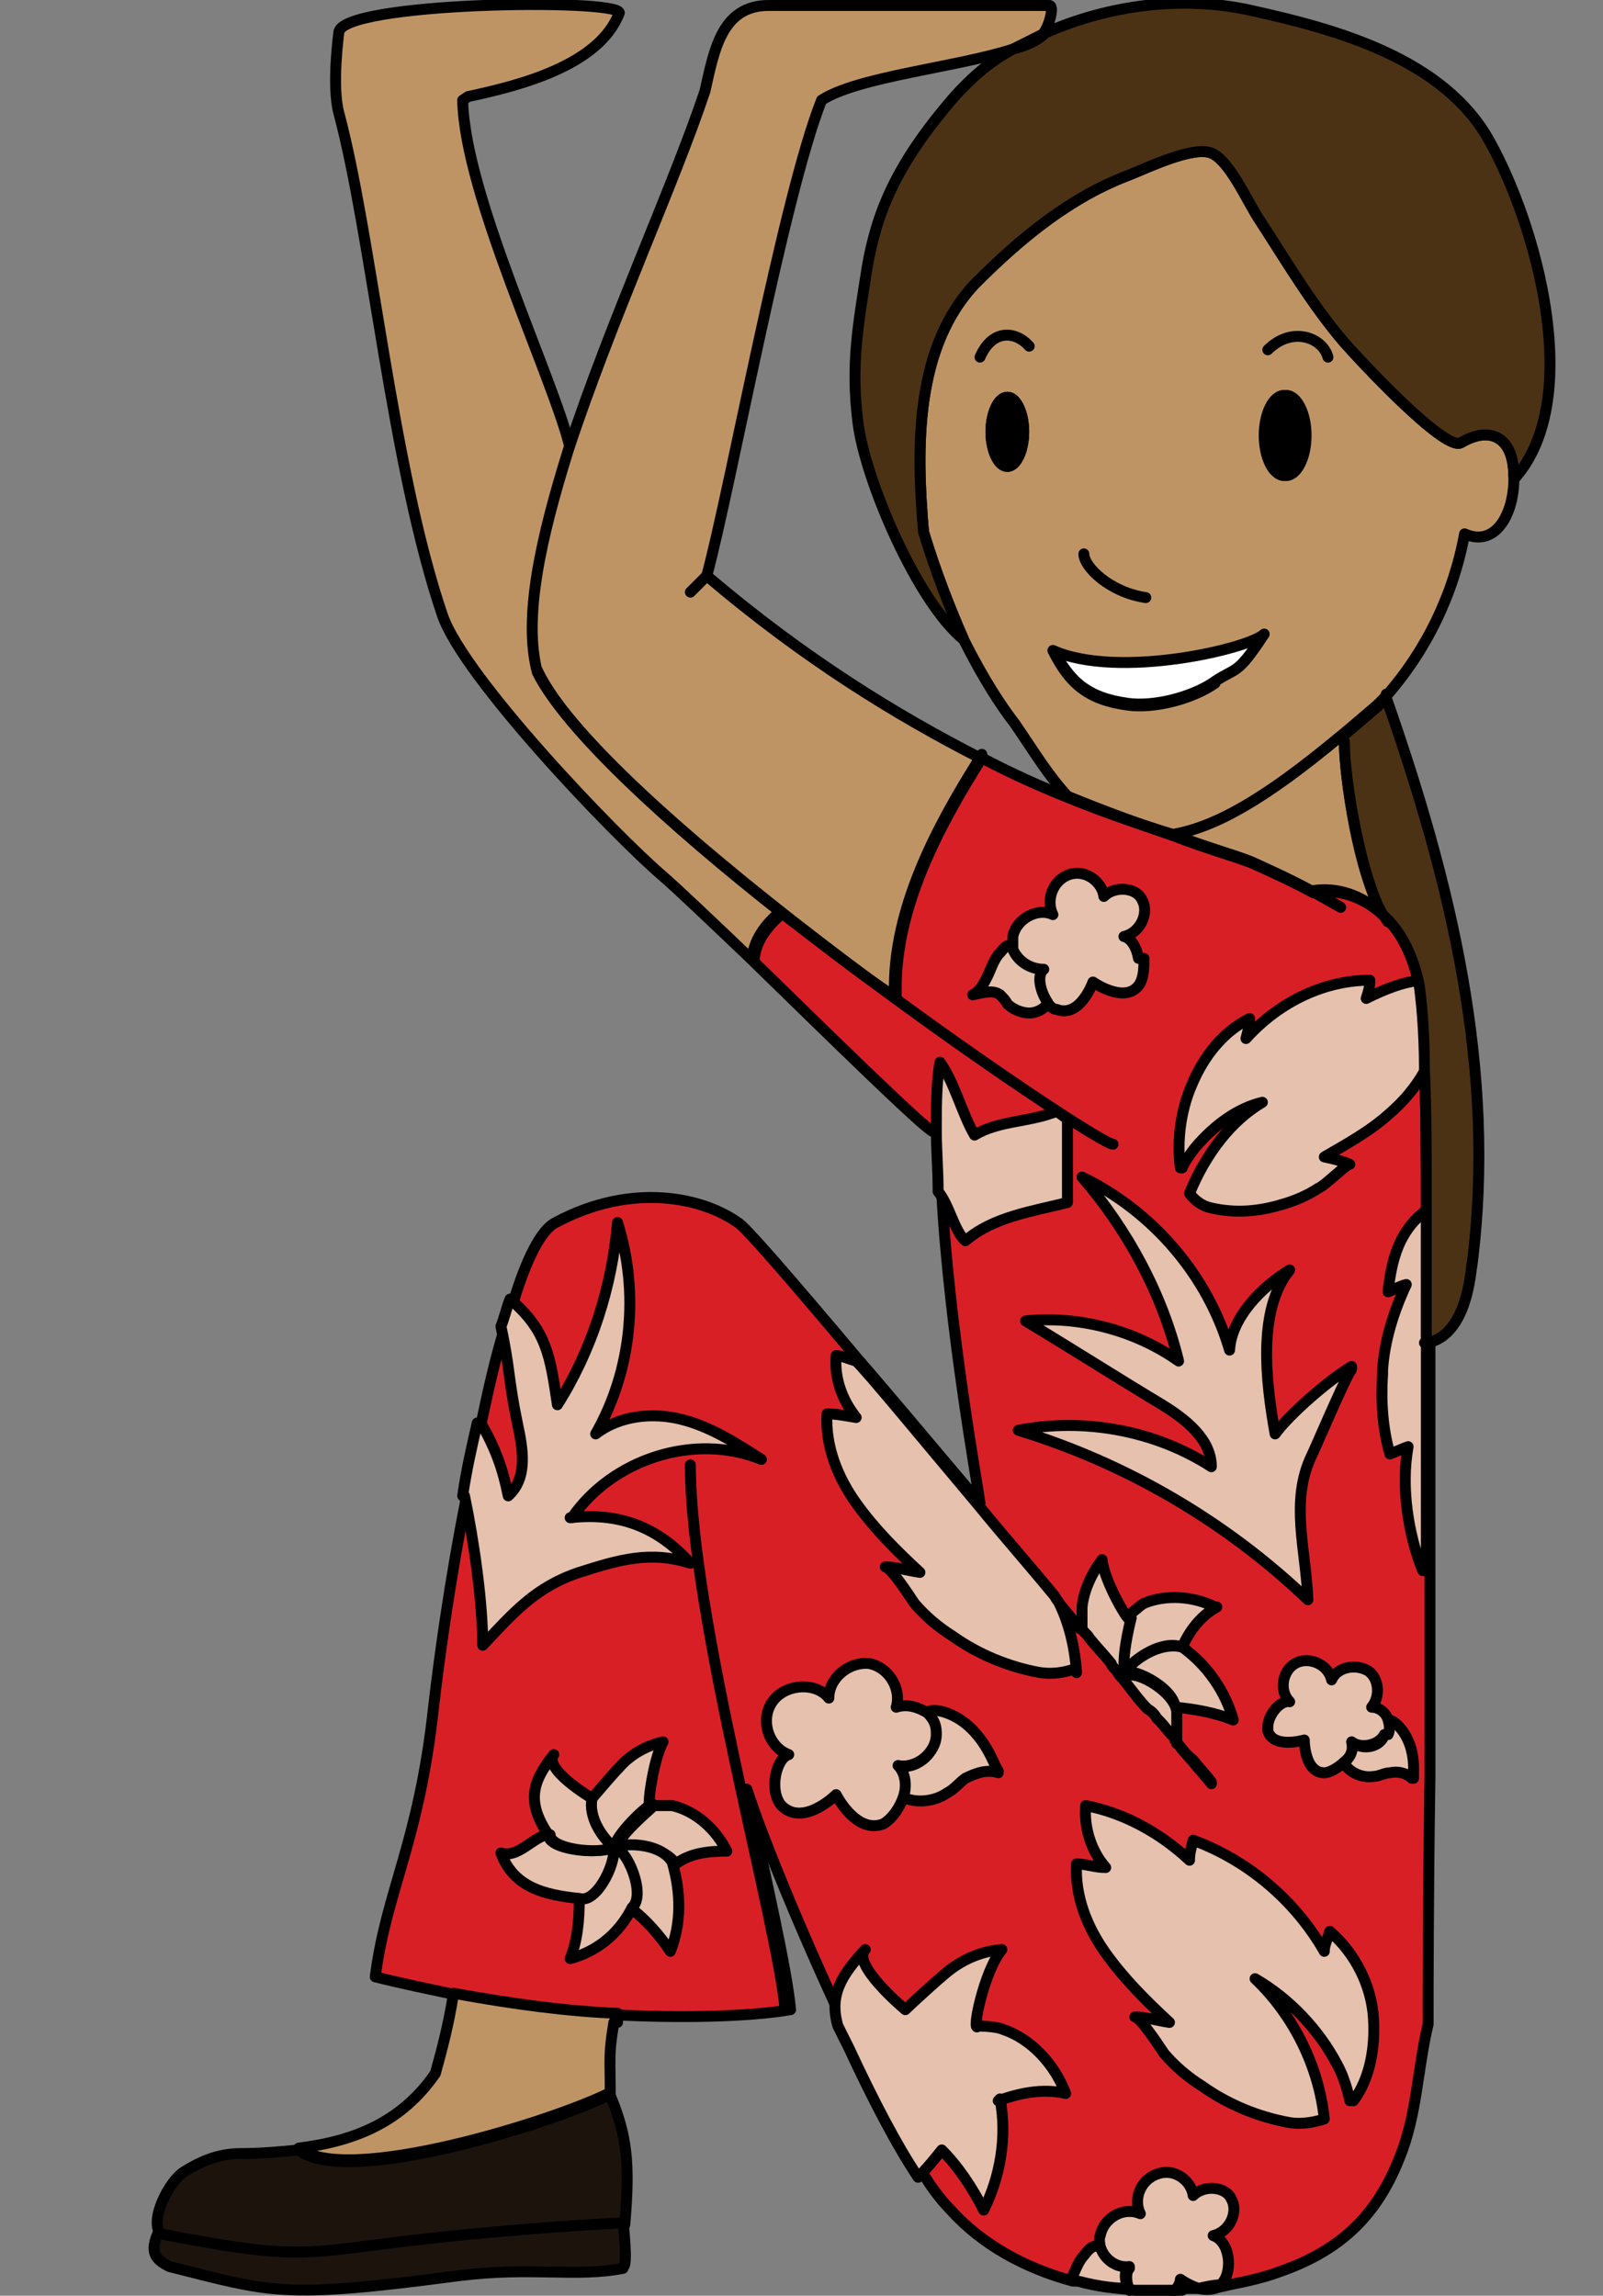 <?xml version="1.0" encoding="UTF-8"?><svg id="Oceania" xmlns="http://www.w3.org/2000/svg" width="88" height="126" viewBox="0 0 88 126"><rect x="0" y="0" width="88" height="126" fill="#808080" stroke="none"/><defs><style>.cls-1{fill:#e5c1ae;}.cls-1,.cls-2,.cls-3,.cls-4,.cls-5,.cls-6,.cls-7,.cls-8{stroke:#000;}.cls-1,.cls-2,.cls-3,.cls-4,.cls-5,.cls-6,.cls-7,.cls-8,.cls-9{stroke-linecap:round;stroke-linejoin:round;stroke-width:.6px;}.cls-2{fill:#d91f26;}.cls-3,.cls-9{fill:none;}.cls-4{fill:#1c130d;}.cls-5{fill:#bf9465;}.cls-6{fill:#4c3214;}.cls-7{fill:#fff;}.cls-8{fill:#000;}.cls-9{stroke:#010101;}</style></defs><path class="cls-2" d="M78.3,66.5c0-3,0-5.6-.1-7.7h0c0-2.4-.2-4.1-.3-4.8,0,0,0,0,0,0-.4-1.8-1.1-3-2-3.8-1.3-1.2-2.8-1.4-3.8-1.2-1.1-.6-2.2-1.1-3.3-1.6-1-.4-2.5-.8-4.3-1.5h0c-1.7-.6-3.6-1.2-5.8-2.1-1.5-.6-3.1-1.3-4.8-2.2-2.4,3.8-4.8,8.3-4.7,12.9v.2c-2.1-1.4-4.1-3-6.2-4.6h0c-.9.7-1.6,1.7-1.6,2.7h0c4.1,4,9.2,9,9.8,9.3h.4c0,1.1,0,2.2.1,3.4.4,7.4,2,16.2,2.1,17h0c-3.2-3.8-5.9-7-6.7-7.9-3.7-4.4-6.3-7.4-6.6-7.5-1.8-1.3-5.7-2.3-10,0-.8.4-1.6,2-2.3,4.3-.2.5-.3,1-.5,1.5-.5,1.6-.9,3.4-1.3,5.3-.3,1.3-.6,2.6-.8,4-.9,4.5-1.5,8.9-1.8,11.5-.8,7.4-2.6,10.1-3.2,14.8,1.6.4,3.1.7,4.5,1,3.3.6,6.3,1,9,1.1,4.3.2,7.6,0,9.3-.3-.2-2.2-1.3-6.9-2.4-12.1.8,2.5,3,7.9,5.4,13,0,0,0,0,0,0,.2.4.4.8.6,1.2,1.3,2.8,2.7,5.3,3.8,7.1.5.8,1,1.4,1.4,1.8h0c1.7,1.9,4.1,3.2,6.7,3.9,0,0,.2,0,.3,0h0c1,.3,2.1.4,3.2.5.8,0,1.7,0,2.5,0,.2-.3.3-.6.3-.6,0,0,.5.3,1,.5.5,0,.9-.1,1.3-.2,1-.2,1.9-.4,2.7-.7,3.5-1.2,5.4-3.2,6.6-6.2,1-2.4,1-4.9,1.6-7.4,0-1.8,0-7,.1-13.6v-.6c0-3.3,0-7,0-10.8,0-4.2,0-8.5,0-12.5,0-2.5,0-5,0-7.2Z"/><path class="cls-5" d="M42.9,50h0c-.9.7-1.6,1.7-1.6,2.7h0c-2.2-2.1-4.2-4-4.9-4.6-2.8-2.4-10.9-10.9-12.1-14.3-2.8-8.2-3.9-20.9-5.7-27.6-.4-1.5,0-4.4,0-4.4,0-1.7,15.3-1.9,15.4-1.1-1.1,2.9-5.5,4-8.3,4.6l-.3.2c.1,5.2,5,15.3,5.9,19.1h0c-1.6,4.8-2.5,9.2-1.7,12.2,1.5,3.3,7.2,8.4,13.4,13.2Z"/><path class="cls-5" d="M57.4,1.8c-.6.3-1.2.6-1.8.9-3.1,1-8.5,1.5-10.5,2.8-2.1,5.3-5,21.3-6.3,26.1,5.4,4.6,10.5,7.7,15,10-2.4,3.8-4.8,8.3-4.7,12.9v.2c-2.1-1.4-4.1-3-6.2-4.6-6.1-4.8-11.8-10-13.4-13.2-.8-3,.2-7.4,1.7-12.2h0c2.3-7,5.8-14.6,7.5-19.7.5-2.2.9-4.7,3.5-4.7,7.8,0,2.1,0,15.4,0,.3,0,0,1.1-.3,1.5Z"/><path class="cls-3" d="M66.5,97.9c-.3-.4-.7-.8-1-1.2-.3-.3-.6-.7-1-1.2"/><path class="cls-3" d="M59.3,89.4c-.5-.6-.9-1.1-1.4-1.7h0c0,0-.1-.1-.2-.2"/><path class="cls-3" d="M64.5,95.5c.3.4.6.8,1,1.1.3.4.7.8,1,1.2"/><path class="cls-3" d="M65.8,125.6c-.4,0-.9,0-1.3,0"/><path class="cls-3" d="M73.6,49.8c-.5-.3-1-.6-1.6-.9l1.6.9Z"/><path class="cls-3" d="M38.8,31.6c-.3.3-.6.6-.9.9l.9-.9Z"/><path class="cls-3" d="M53.9,41.4c0,0,0,.1-.1.2"/><path class="cls-5" d="M33.7,111c-.3,1.8-.2,1.9-.2,3.9h-.1c-3,1.5-14.4,5.1-17,3,3.2-.4,5.7-1.5,7.5-4.1.3-1.1.7-2.5,1-4.4,3.3.6,6.3,1,9,1.1v.5Z"/><path class="cls-4" d="M34.2,124.5c-2.6.5-5-.1-9,.4-9.8,1.3-10.3.9-15.9-.5-.8-.4-1.1-.8-.6-1.9,8.2,1.6,7.8,1,15.3.2,4.7-.5,9.7-.7,10.2-.8h0s.3,2.6,0,2.5Z"/><path class="cls-4" d="M34.3,122c-.5,0-5.6.3-10.2.8-7.5.8-7.1,1.4-15.3-.2-.6-.8.5-2.9,1.3-3.4.8-.5,1.8-1,3.1-1,1.1,0,2.2-.1,3.2-.2,2.6,2.1,14-1.5,17-3h.1c.9,2.2,1.1,3.6.8,7.1Z"/><path class="cls-3" d="M76.2,50.6c-.1-.1-.2-.3-.3-.5"/><path class="cls-7" d="M69.4,34.8c-1.5,2.3-1.5,1.8-2.7,2.6-1.3.9-3.4,1.4-4.8,1.2-2.2-.3-3.2-1.2-4.1-3,3.6,1.6,10.8-.1,11.6-.9Z"/><path class="cls-5" d="M83.1,26.1c0-2-1.2-2.8-2.9-1.8-.9.5-5.7-4.7-6.4-5.5-1.8-2.1-3.2-4.5-4.7-6.8-.6-.9-1.6-3.2-2.6-3.6-1-.4-3.5.8-4.5,1.2-3.2,1.2-5.9,3.4-8.4,5.9-3.4,3.5-3.3,9.1-2.9,13.7h0c.7,2.3,1.5,4.3,2.2,5.9,1.1,2.2,2.1,3.7,2.8,4.6,1.1,1.6,1.8,2.8,2.9,4h0c2.2.9,4.1,1.6,5.8,2.1h0c2.3-.4,5-1.9,9.2-5.4.6-.5,1.3-1.1,2-1.7.2-.2.3-.3.5-.5h0c2.2-2.5,3.7-5.6,4.3-8.9,1.8.8,2.8-1.3,2.7-3.3ZM55.3,25.6c-.5,0-.9-.9-.9-1.9s.4-1.9.9-1.9.9.9.9,1.9-.4,1.9-.9,1.9ZM66.7,37.5c-1.3.9-3.4,1.4-4.8,1.2-2.2-.3-3.2-1.2-4.1-3,3.6,1.6,10.8-.1,11.6-.9-1.5,2.3-1.5,1.8-2.7,2.6ZM70.5,26.1c-.6,0-1.1-1-1.1-2.2s.5-2.2,1.1-2.2,1.1,1,1.1,2.2-.5,2.2-1.1,2.2Z"/><line class="cls-3" x1="50.7" y1="29.2" x2="50.7" y2="29.2"/><path class="cls-3" d="M53.8,19.6c.7-1.6,2-1.4,2.7-.6"/><path class="cls-3" d="M69.6,19.2c1.3-1.3,3-.7,3.3.4"/><path class="cls-8" d="M56.2,23.7c0,1-.4,1.9-.9,1.9s-.9-.9-.9-1.9.4-1.9.9-1.9.9.9.9,1.9Z"/><path class="cls-8" d="M71.7,23.9c0,1.2-.5,2.2-1.1,2.2s-1.1-1-1.1-2.2.5-2.2,1.1-2.2,1.1,1,1.1,2.2Z"/><path class="cls-3" d="M59.5,30.4c0,.7,1.4,2.1,3.4,2.4"/><path class="cls-6" d="M83.1,26.1c0-2-1.2-2.8-2.9-1.8-.9.5-5.7-4.7-6.4-5.5-1.8-2.1-3.2-4.5-4.7-6.8-.6-.9-1.6-3.2-2.6-3.6-1-.4-3.5.8-4.5,1.2-3.2,1.2-5.9,3.4-8.4,5.9-3.4,3.5-3.3,9.1-2.9,13.7h0c.7,2.3,1.5,4.3,2.2,5.9h0c-2.5-2-5.4-8.7-5.8-11.9-.4-3.2,0-5.3.5-8.5.5-2.9,1.5-5.6,4.8-9.4.9-1,1.9-1.9,3.2-2.6.8-.2,1.4-.5,1.8-.9,0,0,0,0,0,0,3.4-1.5,7.5-2.1,11.4-1.2,4.5,1,10.5,2.6,13,7.2,2.5,4.5,5.2,14,1.4,18.4Z"/><path class="cls-3" d="M57.9,87.7c0-.1-.1-.2-.2-.3"/><path class="cls-3" d="M78.2,58.6s0,0,0,.1"/><line class="cls-3" x1="77.8" y1="53.9" x2="77.8" y2="53.9"/><path class="cls-3" d="M67.1,125.4c-.4.3-.9.3-1.3.2"/><path class="cls-3" d="M64.5,125.7c0,0,0,0,0,.1"/><path class="cls-3" d="M62,125.7s0,0,0,0"/><path class="cls-5" d="M75.8,50.1c-1.3-1.2-2.8-1.4-3.8-1.2-1.1-.6-2.2-1.1-3.3-1.6-1-.4-2.5-.8-4.3-1.5,2.3-.4,5-1.9,9.2-5.4l.2.2c0,2.1.8,7.4,2.1,9.5Z"/><path class="cls-1" d="M64.5,93.9c.2-1.1-2.2-2.4-2.8-2.1.6-.8,2-1.7,3.2-1.4,0,0,0,0,0,0,1.4,1,2.4,2.5,2.8,4-1-.4-2.1-.6-3.2-.7Z"/><path class="cls-1" d="M66.8,88.2c-.9.5-1.5,1.3-1.9,2.2-1.1-.4-2.6.6-3.2,1.4-.3-.8.2-2.8.3-3.2.2-.1.6-.5.8-.6,1.2-.5,2.7-.4,3.9.2Z"/><path class="cls-1" d="M54.8,97.3c-.6-.2-1.2,0-1.8.3-.3.2-.6.6-1,.8-.7.5-1.8.6-2.5.2h0c.2-.7.1-1.3-.3-1.7,1,.3,2.2-.6,2.1-1.7,0-.4-.2-.8-.5-1.1,0,0,0,0,0,0,0-.1.4-.5,1.6.1,1.7.9,2.2,2.8,2.4,3Z"/><path class="cls-1" d="M74.1,115.3s-.2-1.1-.7-2c-1-1.9-2.6-3.6-4.5-4.7,2.1,2,3.5,4.8,3.8,7.7h0c-.6.2-1.3.3-1.9.2-1.7-.3-3.4-1-4.8-2-.8-.5-1.5-1.1-2.1-1.8-.2-.3-1.3-2-1.6-2,.6,0,1.2.2,1.9.3-1.3-1.2-2.5-2.4-3.5-3.8-1-1.4-1.7-3.1-1.6-4.9.5,0,1,.2,1.6.2-.8-.9-1.2-2.2-1.1-3.4,2.1.4,4.1,1.5,5.7,3,0-.4.1-.7.2-1.1,3,1.1,5.6,3.3,7.2,6.1,0-.4.2-.7.3-1.1,1.4,1.2,2.3,3,2.4,4.8.1,1.6-.2,3.3-1.1,4.5Z"/><path class="cls-1" d="M77.5,97.6c-.3-.3-.8-.4-1.2-.3-.3,0-.6.2-.9.2-.6.1-1.3-.2-1.6-.7h0c.3-.4.5-.8.4-1.2.6.5,1.6.3,1.8-.4.1-.3,0-.6,0-.8,0,0,0,0,0,0,0,0,.4-.2,1,.6.5.7.6,1.5.6,2s0,.5,0,.6Z"/><path class="cls-1" d="M57.6,55h0c-.3.4-.7.6-1.1.6-.4,0-.9-.2-1.2-.5-.1-.2-.2-.3-.4-.5-.4-.3-1-.1-1.5,0,.4-.2.6-.6.8-1,.2-.4.3-.8.6-1.2.3-.3.4-.6.8-.5h.1s0,0,0,0c.2.7.9,1.2,1.7,1.1-.4.3-.2,1.2.2,1.8Z"/><path class="cls-1" d="M59,91.6h0c-.6.2-1.2.3-1.9.2-1.7-.3-3.4-1-4.8-2-.8-.5-1.5-1.1-2.1-1.8-.2-.3-1.3-2-1.6-2,.6,0,1.2.2,1.9.3-1.3-1.2-2.5-2.4-3.5-3.8-1-1.4-1.7-3.1-1.6-4.9.5,0,1,.1,1.6.2-.8-1-1.2-2.2-1.1-3.4.3,0,.7.2,1.1.3h0c.8.8,3.5,4.1,6.7,7.9,1.3,1.6,2.8,3.3,4.2,5,0,0,.1.2.2.3.6,1.2.9,2.5,1,3.9Z"/><path class="cls-1" d="M64.6,95.5h0c0,0-.2-.2-.3-.3-.2-.2-.4-.5-.6-.7,0,0-.1-.1-.2-.2-.1-.2-.3-.4-.5-.5-.5-.5-.9-1.1-1.4-1.7-.1-.1-.2-.2-.3-.4,0,0,0,0-.1-.1,0,0-.2-.2-.2-.3-.4-.5-.8-.9-1.2-1.4-.1-.2-.3-.3-.4-.5h0c0-.4,0-1,0-1.2.1-.9.5-1.8,1.1-2.6.1,1.2,1.6,3.7,1.5,3.2,0,0,0,0,.1,0-.1.4-.6,2.4-.3,3.2.6-.4,2.9,1,2.8,2.1h0c0,.4,0,1.2,0,1.6Z"/><path class="cls-1" d="M54.9,115.2c.4,2.1,0,4.3-.9,6.1-.6-1.2-1.4-2.4-2.3-3.3-.4.5-.8,1-1.3,1.5-1.2-1.8-2.5-4.3-3.8-7.1-.2-.4-.4-.8-.6-1.2,0,0,0,0,0,0-.5-1.7.2-2.8,1.5-4.2-.8.8,2.2,3.3,2.2,3.3,0,0,0,0,0,0,.2-.2,1.5-1.4,2.1-1.9.9-.8,2-1.3,3.2-1.4-1,1.2-1.7,4.7-1.3,4.2,0,0,1,0,1.4.2,1.5.5,2.8,1.9,3.4,3.5-1.3-.3-2.6,0-3.7.4Z"/><path class="cls-1" d="M78.3,73.7c0,4,0,8.3,0,12.5h-.2c-.8-2-1.2-4.6-.8-6.8-.3.1-.7.3-1,.4-.4-1.4-.5-2.9-.4-4.4,0,0,0-.1,0-.2.1-1.6.6-3.2,1.3-4.7-.4.1-.7.3-1,.4.2-1.8.6-3.3,2-4.4h.1c0,2.2,0,4.7,0,7.2Z"/><path class="cls-1" d="M58.6,61.4c0,1.1,0,2.2,0,3.3,0,.4,0,.9,0,1.3-2,.5-4.1.8-5.6,2.1-.6-.5-.9-2-1.5-2.7,0-1.2-.1-2.3-.1-3.4s0-2.6.2-3.7h0c.8,1.1,1.2,2.8,1.9,4,1.3-.8,3-.7,4.5-1.3h0c.2.1.4.3.6.4Z"/><path class="cls-1" d="M74.2,75.1s0,.1-.1.2c-.5.9-1.9,4.2-2.1,4.6-1.2,2.5-.3,5.2-.2,7.9-4.5-4.3-10-7.5-15.9-9.3,3.6-.7,7.5,0,10.6,2,0-1.5-1.4-2.6-2.7-3.4-2.5-1.5-5-3.1-7.5-4.6,2.9-.3,6,.5,8.4,2.2-.9-3.7-2.8-7.2-5.3-10.1,3.9,1.9,6.9,5.4,8.1,9.5.1-1.8,1.8-3.5,3.3-4.4-1.8,2.2-1.3,6.2-.8,9,.8-1.1,3-3,4.2-3.7Z"/><path class="cls-1" d="M35.7,99s0,0,.1,0c-.4.2-1.9,1.6-2.1,2.4-.8-.6-1.4-1.7-1.2-2.7h0c.1-.1,1.1-1.3,1.5-1.7.6-.7,1.5-1.2,2.4-1.4-.6,1.1-.9,3.9-.7,3.4Z"/><path class="cls-1" d="M39.9,101.6c-1,0-2,.1-2.8.7-.7-1-2.4-1.1-3.3-.8.2-.8,1.8-2.1,2.1-2.4.2,0,.7,0,1,0,1.3.3,2.4,1.3,3,2.5Z"/><path class="cls-1" d="M36.8,107.1c-.6-.9-1.3-1.7-2.2-2.4.8-.7-.3-3.2-1-3.3.9-.3,2.7-.2,3.3.8,0,0,0,0,0,0,.5,1.7.5,3.4-.1,4.9Z"/><path class="cls-1" d="M33.7,101.4c.1,1-1,3.1-1.9,2.8h0c-1.9-.2-3.6-.6-4.3-2.5.9.3,1.7-.8,2.5-1h0s.1,0,.1,0c0,.8,2.6,1.1,3.5.7Z"/><path class="cls-1" d="M33.7,101.4c-.9.4-3.5.1-3.5-.7h-.1c-1.2-1.8-.9-2.9.3-4.4-.6.8,2.1,2.4,2.1,2.4h0s0,0,0,0h0c-.2,1,.5,2.1,1.2,2.7Z"/><path class="cls-1" d="M34.7,104.7s0,0,0,0c-.7,1.4-1.9,2.4-3.4,2.8.4-1,.5-2.1.5-3.3h0c.9.3,2-1.8,1.9-2.8.7,0,1.8,2.6,1,3.3Z"/><path class="cls-1" d="M31.3,83.3c2.7-.3,4.8.5,6.6,2.5-2.2-.7-3.9-.2-6.1.5-2.4.8-3.6,2.2-5.3,4,0-2.4-.5-5.8-1-8.2h-.1c.2-1.4.5-2.7.8-4h.2c.8,1.4,1.2,2.5,1.5,4,1.1-1,.8-2.6.5-4-.5-2.4-.4-3-.9-5.3.2-.5.3-1,.5-1.5,2,1.7,2.2,3.1,2.6,5.8,1.9-3,3-6.5,3.3-10,1.2,3.8.8,8.1-1.2,11.6,1.3-1,3.1-1.2,4.7-.8,1.6.4,3,1.3,4.4,2.2-3.7-1.5-8.2,0-10.4,3.2Z"/><path class="cls-1" d="M62.8,52.6c0,.5,0,1.1-.3,1.5-.8,1-2.5-.2-2.5-.2,0,0-.7,2-2,1.5-.2,0-.4-.2-.5-.4-.4-.6-.6-1.5-.2-1.8-.7,0-1.4-.4-1.7-1.1,0-.2,0-.4,0-.7.2-1,1.4-1.6,2.2-1.2-.4-.8,0-1.9.9-2.2.9-.3,1.8.4,1.9,1.2.6-.6,1.8-.5,2.1.2.4.7-.1,1.8-1,2,.4.1.7.6.8,1.2Z"/><path class="cls-1" d="M67.2,125.3c0,0,0,0-.1.1-.4,0-.9.1-1.3.2-.6-.2-1-.5-1-.5,0,0,0,.3-.3.6-.8,0-1.6,0-2.5,0-.2-.5-.2-1,0-1.2-.7,0-1.4-.4-1.6-1.1,0-.2-.1-.5,0-.7.2-1,1.3-1.6,2.2-1.2-.4-.8,0-1.9,1-2.2.9-.3,1.8.4,1.9,1.2.6-.6,1.8-.5,2.1.2.4.7-.1,1.8-1,2,.9.3,1.1,1.9.5,2.6Z"/><path class="cls-1" d="M62,125.6c-1.1,0-2.1-.2-3.2-.5h0c.2-.4.4-1,.7-1.3.3-.4.5-.6.9-.5h0c.2.7.9,1.2,1.6,1.1-.3.2-.3.8,0,1.2Z"/><path class="cls-1" d="M51.4,95.2c0,1-1.1,1.9-2.1,1.7.4.4.5,1.1.3,1.7-.2.6-.6,1.2-1.1,1.5-1.5.6-2.6-1.6-2.6-1.6,0,0-1.8,1.8-3,.6-.7-.8-.3-2.6.4-2.8-1.1-.4-1.6-1.9-.9-2.9.7-1,2.4-1.1,3.1-.2,0-1.1,1.1-2,2.2-1.9,1.1.2,1.8,1.4,1.5,2.4.6-.2,1.2,0,1.7.3,0,0,0,0,0,0,.3.3.5.6.5,1.1Z"/><path class="cls-1" d="M76,95.2c-.3.6-1.3.8-1.8.4.1.4,0,.8-.4,1.1-.3.3-.8.6-1.1.6-1.1,0-1.1-1.8-1.1-1.8,0,0-1.7.5-2-.5,0,0,0-.2,0-.2,0-.7.7-1.5,1.2-1.4-.6-.6-.4-1.7.3-2.1.7-.4,1.8,0,2,.9.3-.7,1.3-.9,2-.5.6.4.7,1.4.2,2,.4,0,.8.3.9.7,0,0,0,0,0,0,.1.3.1.6,0,.8Z"/><path class="cls-1" d="M78.2,58.8h0c-.5.9-1.2,1.7-1.9,2.3-1.1,1-2.4,1.7-3.6,2.4.5.1.9.2,1.4.4-.2,0-1.4,1.2-1.7,1.3-.6.4-1.3.7-2,.9-1.3.4-2.6.5-3.9.2-.5-.1-.9-.4-1.2-.8h0c.9-2.2,2.3-4,4-5-1.3.3-2.6,1.2-3.7,2.5-.3.4-.6.8-.7,1.1h-.1c-.2-1.4,0-3.1.6-4.5.7-1.7,1.8-3,3.2-3.7,0,.4-.1.7-.2,1.1,1.9-2.1,4.4-3.2,6.8-3.2,0,.4-.1.7-.2,1,1-.5,2-.9,3-1,0,0,0,0,0,0,.1.7.2,2.4.3,4.8Z"/><path class="cls-6" d="M80.8,69.4c-.1,1-.3,2-.7,2.8-.4.8-1,1.4-1.8,1.5,0-2.5,0-5,0-7.2,0-3,0-5.6-.1-7.7h0c0-2.4-.2-4.1-.3-4.8,0,0,0,0,0,0-.4-1.8-1.1-3-2-3.8-1.2-2.1-2.1-7.4-2.1-9.5l-.2-.2c.6-.5,1.3-1.1,2-1.7.2-.2.3-.3.5-.5,3.5,10,6.1,20.4,4.7,31.2Z"/><path class="cls-3" d="M78.3,73.7h-.1"/><path class="cls-3" d="M76.1,38.3c0,0,0-.1,0-.2"/><path class="cls-3" d="M43.1,110.3c-.4-4.7-5.2-21.6-5.2-29.9"/><path class="cls-9" d="M29.5,36.8c3.6,7.7,30.8,26.1,31.6,26"/></svg>